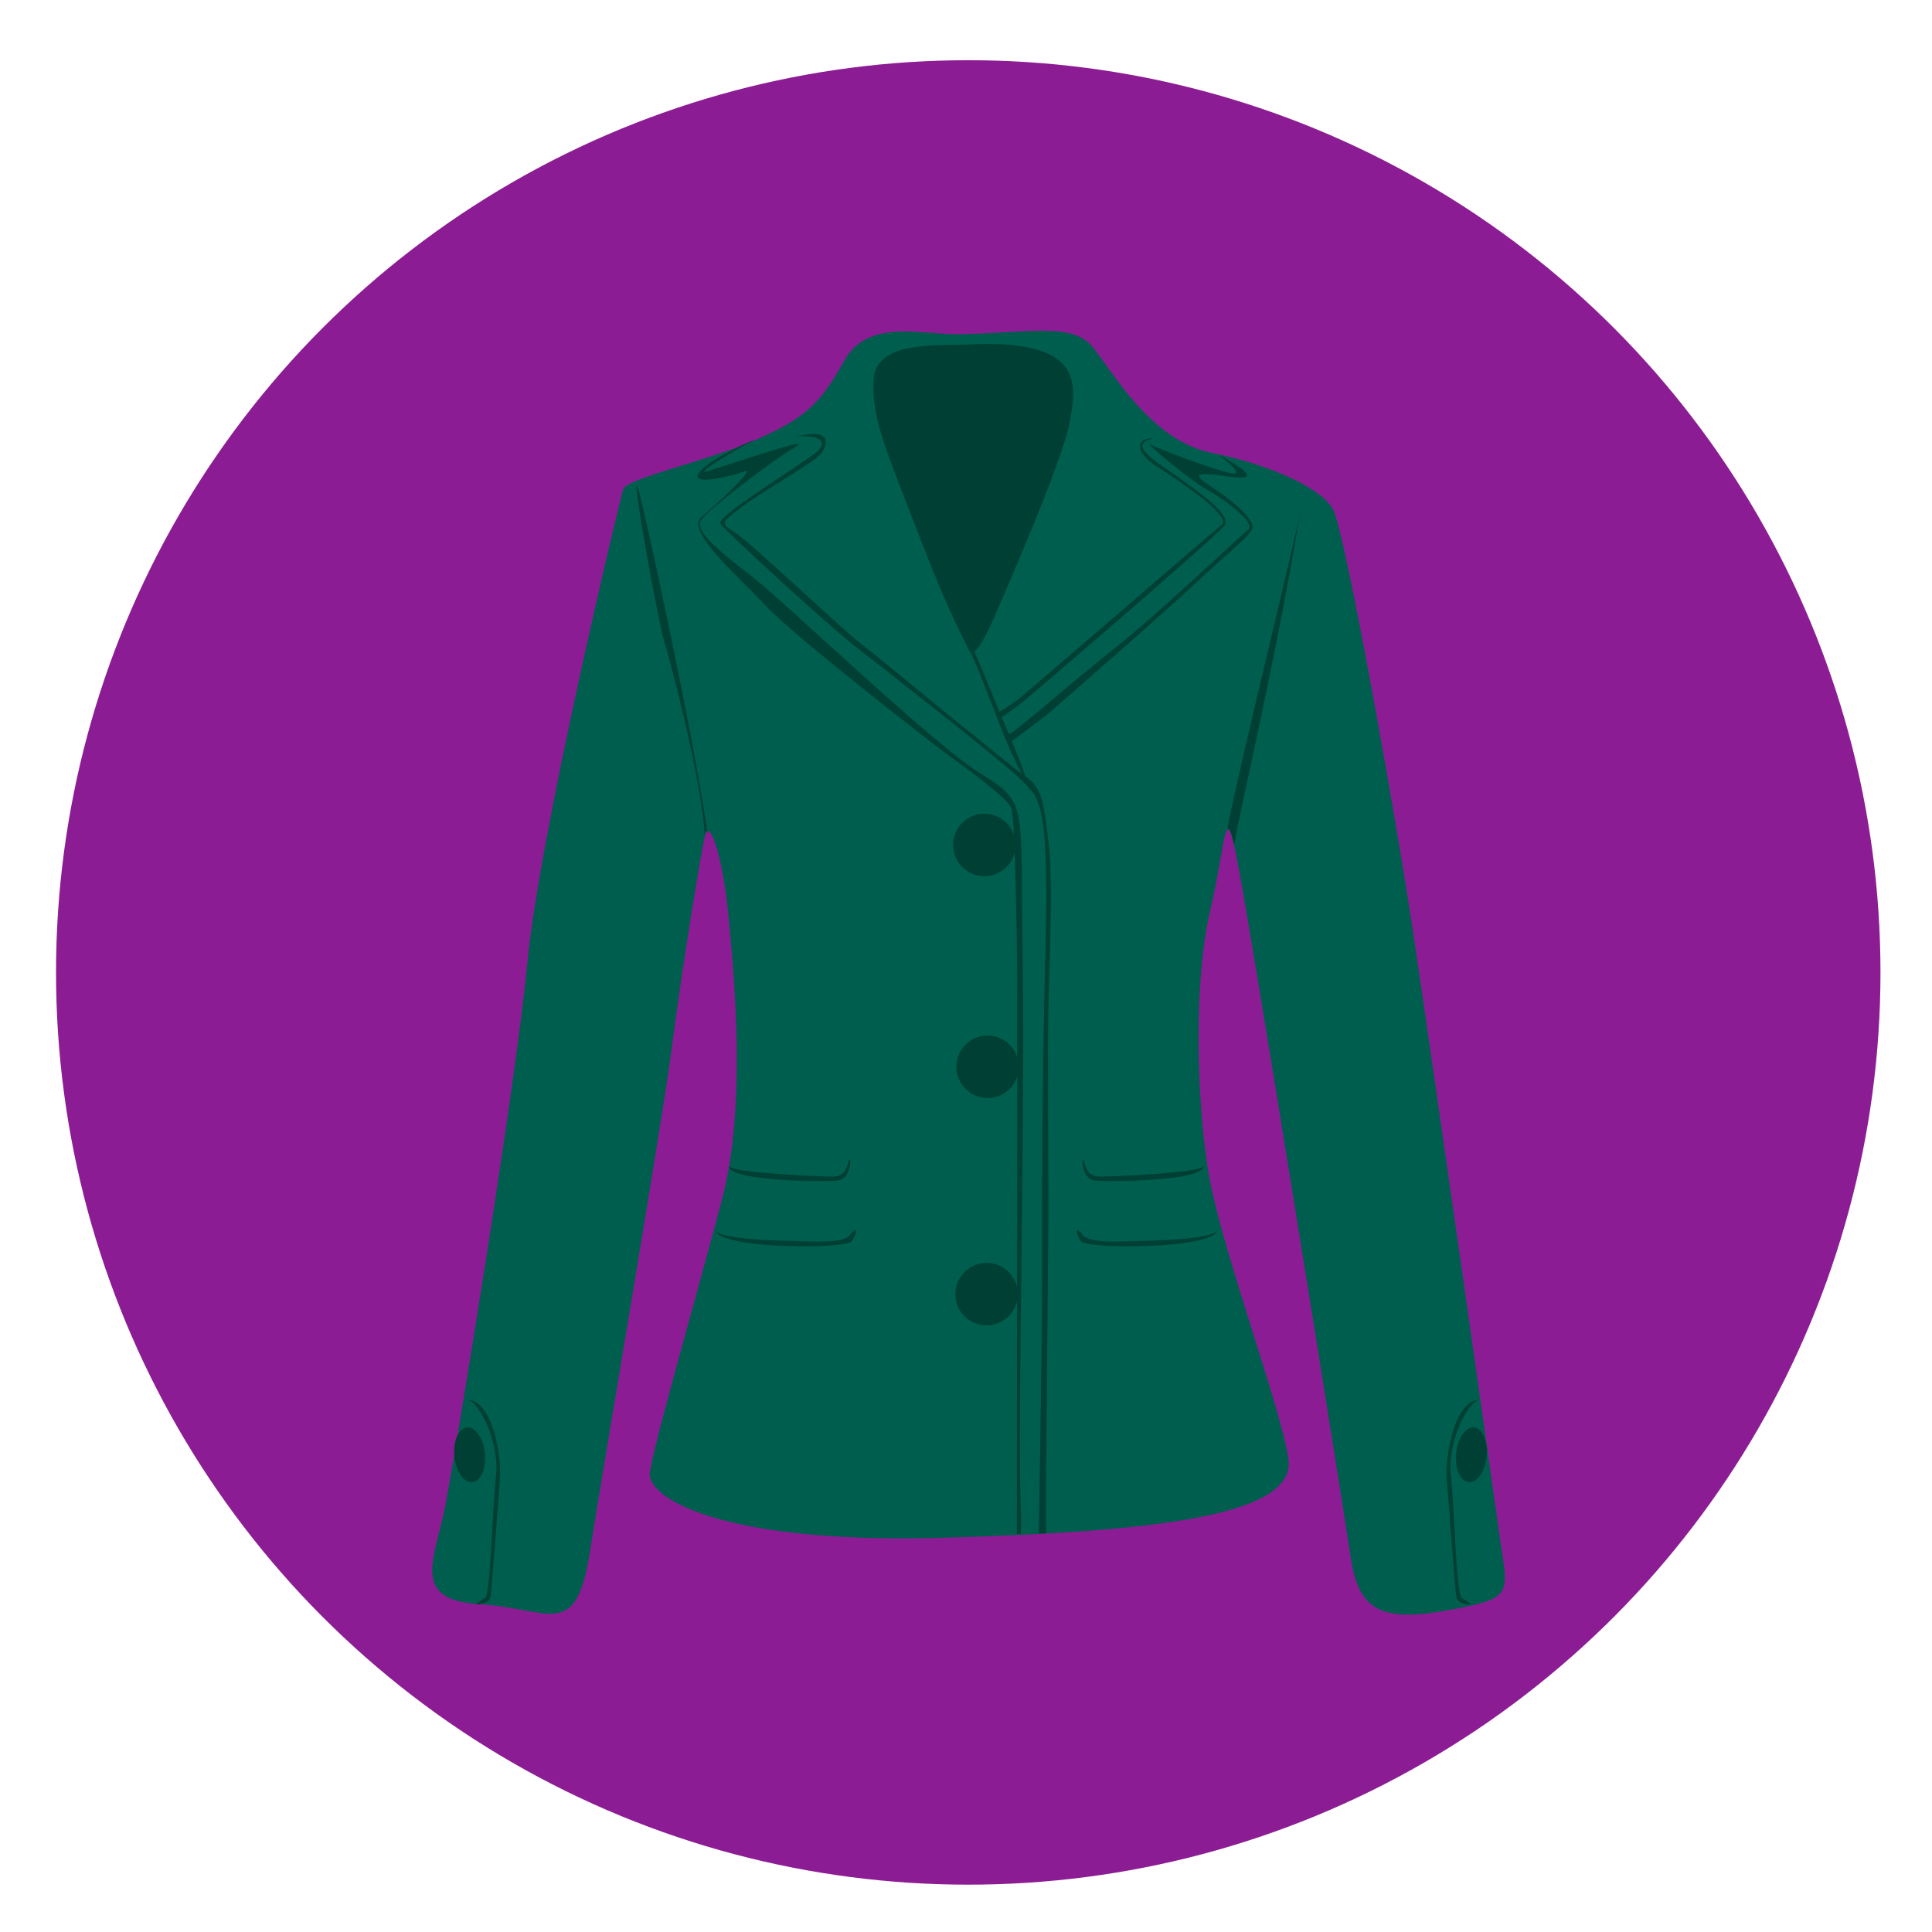 <?xml version="1.0" encoding="utf-8"?>
<!-- Generator: Adobe Illustrator 25.0.1, SVG Export Plug-In . SVG Version: 6.00 Build 0)  -->
<svg version="1.1" id="Слой_1" xmlns="http://www.w3.org/2000/svg" xmlns:xlink="http://www.w3.org/1999/xlink" x="0px" y="0px"
	 viewBox="0 0 60 60" style="enable-background:new 0 0 60 60;" xml:space="preserve">
<style type="text/css">
	.st0{fill:#8C1C93;}
	.st1{fill-rule:evenodd;clip-rule:evenodd;fill:#005E4E;}
	.st2{fill-rule:evenodd;clip-rule:evenodd;fill:#003F33;}
</style>
<g>
	<circle class="st0" cx="30.07" cy="30.2" r="28.33"/>
	<g>
		<path class="st1" d="M29.77,10.38c-1.12,0.02-2.82-0.5-3.55,0.82c-0.73,1.32-1.21,1.8-2.82,2.49c-1.61,0.68-3.96,1.17-4.05,1.51
			c-0.1,0.34-2.58,10.63-2.97,14.68c-0.39,4.05-2.24,15.25-2.55,16.88c-0.31,1.62-1.12,2.93,1.06,3.06
			c2.18,0.12,2.99,1.18,3.43-1.62c0.44-2.81,2.25-13.35,2.56-15.78c0.31-2.43,0.9-6,1.02-6.49c0.12-0.5,0.54,0.57,0.72,2.5
			c0.19,1.93,0.56,5.93-0.19,8.79c-0.75,2.87-2.18,7.8-2.25,8.54c-0.06,0.75,2.18,2.18,8.98,2c6.8-0.19,11.16-0.69,10.85-2.49
			c-0.31-1.81-2.12-6.61-2.49-8.92c-0.37-2.31-0.44-5.93,0.06-8.05c0.5-2.12,0.44-3.49,0.81-1.75c0.37,1.75,3.31,20.15,3.56,21.83
			c0.25,1.68,1,2,3.06,1.62c2.06-0.37,1.81-0.5,1.56-2.31c-0.25-1.81-2.12-14.97-2.68-18.71c-0.56-3.74-2.12-12.47-2.49-13.16
			c-0.37-0.69-2.08-1.42-3.74-1.75c-1.93-0.37-3.12-2.56-3.74-3.31C33.28,10.01,31.97,10.34,29.77,10.38z"/>
		<path class="st2" d="M23.44,13.66l-0.05,0.02l-0.13,0.05c-0.75,0.34-1.47,0.74-1.59,1.02c-0.14,0.32,1.06,0.04,1.45-0.11
			c0.39-0.14-0.84,1-1.34,1.42c-0.5,0.43,1.16,1.85,2.03,2.78c0.87,0.93,5.16,4.27,5.76,4.7c0.6,0.43,1.74,1.28,1.84,1.56
			c0.11,0.28,0.18,4.11,0.18,5.42c0,1.31,0,4.29,0,5.35c0,1.06-0.01,10.53-0.01,11.77l0,0l0.12-0.01c0.01-0.27,0.01-0.64-0.01-1.14
			c-0.08-2.42,0.14-11.5,0.07-16.62c-0.07-5.12,0.17-4.91-1.36-5.88c-1.53-0.97-6.09-5.36-7.1-6.13c-1.01-0.77-1.74-1.39-1.53-1.71
			c0.21-0.31,2.19-1.84,2.92-2.26c0.73-0.42-2.09,0.56-2.68,0.73C21.47,14.81,22.62,14.07,23.44,13.66z"/>
		<path class="st2" d="M30.03,10.7c-1.01,0.05-2.82-0.12-2.9,1.09c-0.07,1.21,0.39,2.17,1.38,4.76c0.99,2.58,1.42,3.28,1.57,3.62
			c0.14,0.34,0.48-0.29,0.8-1.01c0.31-0.72,2.05-4.68,2.32-5.96C33.46,11.91,33.68,10.51,30.03,10.7z"/>
		<path class="st2" d="M37.84,14.12c0,0,0.99,0.73,0.31,0.56c-0.68-0.17-2.18-0.75-2.42-0.87c-0.24-0.12,1.21,1.09,1.76,1.4
			c0.56,0.31,1.52,1.04,1.28,1.23c-0.24,0.19-2.75,2.58-4.15,3.69c-1.4,1.11-3.04,2.56-3.26,2.66c-0.22,0.1-0.12,0.04-0.12,0.04
			l0.06,0.28c0,0,1.04-0.77,1.36-1.04c0.32-0.27,3.96-3.46,4.61-4.09c0.66-0.63,1.52-1.3,1.62-1.56c0.1-0.25-0.56-0.84-1.19-1.25
			c-0.64-0.41-0.6-0.48,0.01-0.43C38.31,14.81,39.6,15.09,37.84,14.12z"/>
		<path class="st2" d="M30.14,20.26c0.29,0.57,0.86,2.18,1.17,2.89c0.31,0.7,0.47,0.96,0.65,1.35c0.18,0.39-0.31-0.96-0.57-1.56
			c-0.26-0.6-1.09-2.65-1.2-2.86C30.08,19.87,29.93,19.87,30.14,20.26z"/>
		<path class="st2" d="M24.69,13.57c0.48-0.08,1.23,0.05,0.59,0.53c-0.64,0.48-3.04,1.95-2.91,2.16c0.13,0.21,3.28,3.1,4.16,3.79
			c0.88,0.69,4.59,3.58,5.15,4.14c0.56,0.56,0.91,0.52,0.79,5.18c-0.12,4.66-0.11,8.84-0.11,10.86c0,1.84-0.08,6.06-0.1,7.4
			l0.23-0.01l0-0.01c-0.03-0.98,0.07-8.62,0.07-10.15c0-1.53-0.03-4.83,0-6.27c0.03-1.44,0.16-3.79,0-5.06
			c-0.16-1.27-0.2-1.67-0.72-2.02c-0.52-0.36-4.54-3.69-5.09-4.11c-0.56-0.42-3.46-3.17-3.92-3.46c-0.46-0.29-0.44-0.3,0.14-0.75
			c0.59-0.46,2.34-1.45,2.54-1.71C25.7,13.8,25.86,13.26,24.69,13.57z"/>
		<path class="st2" d="M35.82,13.62c-0.47-0.04-0.65,0.36,0.04,0.82c0.69,0.45,2.43,1.59,2.08,1.86c-0.35,0.27-6.1,5.27-6.44,5.51
			c-0.35,0.24-0.56,0.35-0.56,0.35l0.11,0.16c0,0,0.27-0.19,0.56-0.4c0.29-0.21,6.1-5.21,6.41-5.59c0.31-0.38-1.21-1.34-2.03-1.93
			C35.15,13.81,35.53,13.68,35.82,13.62z"/>
		<path class="st2" d="M38.11,25.76c0.06-0.08,0.12,0.05,0.22,0.46c0.31-1.7,1.25-5.51,2.06-10.37
			C40.27,16.62,38.59,23.34,38.11,25.76z"/>
		<path class="st2" d="M22.63,36.22c0.17,0.21,2.85,0.32,3.23,0.32c0.38,0,0.44-0.27,0.5-0.5c0.06-0.23,0.13,0.61-0.4,0.63
			C25.42,36.7,22.68,36.68,22.63,36.22z"/>
		<path class="st2" d="M22.21,38.19c0.02,0.23,1.26,0.32,2.14,0.34c0.88,0.02,1.83,0.11,2.06-0.19c0.23-0.31,0.21-0.04,0.04,0.21
			C26.28,38.8,22.28,38.8,22.21,38.19z"/>
		<path class="st2" d="M37.39,36.22c-0.17,0.21-2.85,0.32-3.23,0.32c-0.38,0-0.44-0.27-0.5-0.5c-0.06-0.23-0.13,0.61,0.4,0.63
			C34.6,36.7,37.34,36.68,37.39,36.22z"/>
		<path class="st2" d="M37.81,38.19c-0.02,0.23-1.26,0.32-2.14,0.34c-0.88,0.02-1.83,0.11-2.06-0.19s-0.21-0.04-0.04,0.21
			C33.74,38.8,37.74,38.8,37.81,38.19z"/>
		<path class="st2" d="M30.57,27.21c0.54,0,0.97-0.44,0.97-0.97c0-0.54-0.44-0.97-0.97-0.97c-0.54,0-0.97,0.44-0.97,0.97
			C29.6,26.77,30.03,27.21,30.57,27.21z"/>
		<path class="st2" d="M30.35,25.86c0.09,0,0.16,0.07,0.16,0.16c0,0.09-0.07,0.16-0.16,0.16c-0.09,0-0.16-0.07-0.16-0.16
			C30.19,25.94,30.26,25.86,30.35,25.86L30.35,25.86z M30.72,26.22c0.09,0,0.16,0.07,0.16,0.16c0,0.09-0.07,0.16-0.16,0.16
			c-0.09,0-0.16-0.07-0.16-0.16C30.55,26.3,30.63,26.22,30.72,26.22L30.72,26.22z M30.53,25.33c-0.48,0-0.87,0.39-0.87,0.87
			c0,0.48,0.39,0.87,0.87,0.87c0.48,0,0.87-0.39,0.87-0.87C31.4,25.72,31.01,25.33,30.53,25.33z"/>
		<path class="st2" d="M30.67,34.1c0.54,0,0.97-0.44,0.97-0.97s-0.44-0.97-0.97-0.97c-0.54,0-0.97,0.44-0.97,0.97
			S30.14,34.1,30.67,34.1z"/>
		<path class="st2" d="M30.26,33.06c0.05-0.08,0.15-0.1,0.23-0.05c0.08,0.05,0.1,0.15,0.05,0.23c-0.05,0.08-0.15,0.1-0.23,0.05
			C30.23,33.24,30.21,33.14,30.26,33.06L30.26,33.06z M30.75,32.95c0.05-0.08,0.15-0.1,0.23-0.05c0.08,0.05,0.1,0.15,0.05,0.23
			c-0.05,0.08-0.15,0.1-0.23,0.05C30.73,33.13,30.71,33.02,30.75,32.95L30.75,32.95z M29.9,32.63c-0.25,0.41-0.13,0.94,0.28,1.2
			c0.41,0.25,0.94,0.13,1.2-0.28c0.25-0.41,0.13-0.94-0.28-1.2C30.69,32.1,30.15,32.22,29.9,32.63z"/>
		<path class="st2" d="M30.64,41.16c0.54,0,0.97-0.44,0.97-0.97c0-0.54-0.44-0.97-0.97-0.97c-0.54,0-0.97,0.44-0.97,0.97
			C29.66,40.72,30.1,41.16,30.64,41.16z"/>
		<path class="st2" d="M30.47,40.5c-0.06-0.07-0.05-0.17,0.02-0.23c0.07-0.06,0.17-0.05,0.23,0.02c0.06,0.07,0.05,0.17-0.02,0.23
			C30.63,40.58,30.53,40.57,30.47,40.5L30.47,40.5z M30.5,39.99c-0.06-0.07-0.05-0.17,0.02-0.23c0.07-0.06,0.17-0.05,0.23,0.02
			c0.06,0.07,0.05,0.17-0.02,0.23C30.67,40.07,30.56,40.06,30.5,39.99L30.5,39.99z M29.95,40.72c0.32,0.36,0.87,0.4,1.23,0.08
			c0.36-0.32,0.4-0.87,0.08-1.23c-0.32-0.36-0.87-0.4-1.23-0.08C29.67,39.81,29.63,40.36,29.95,40.72z"/>
		<path class="st2" d="M14.53,43.48c0.34,0.04,1,1.3,0.87,2.39c-0.12,1.09-0.16,3.67-0.34,3.76c-0.18,0.09-0.28,0.2-0.28,0.2
			s0.41,0,0.45-0.23c0.04-0.23,0.25-3.03,0.3-3.7C15.58,45.21,15.28,43.48,14.53,43.48z"/>
		<path class="st2" d="M14.51,44.33c0.26-0.02,0.51,0.35,0.55,0.82c0.04,0.47-0.14,0.87-0.4,0.88c-0.26,0.02-0.51-0.35-0.55-0.82
			C14.07,44.74,14.25,44.35,14.51,44.33z"/>
		<path class="st2" d="M14.45,44.74c0.05,0,0.1,0.07,0.11,0.18c0.01,0.1-0.03,0.19-0.08,0.19c-0.05,0-0.1-0.07-0.11-0.18
			C14.36,44.83,14.4,44.75,14.45,44.74L14.45,44.74z M14.61,45.15c0.05,0,0.1,0.07,0.11,0.18c0.01,0.1-0.03,0.19-0.08,0.19
			c-0.05,0-0.1-0.07-0.11-0.18C14.53,45.23,14.56,45.15,14.61,45.15L14.61,45.15z M14.48,44.35c-0.22,0.02-0.37,0.38-0.33,0.81
			c0.03,0.43,0.24,0.76,0.45,0.75c0.22-0.02,0.37-0.38,0.33-0.81C14.9,44.67,14.7,44.33,14.48,44.35z"/>
		<path class="st2" d="M45.93,43.48c-0.34,0.04-1,1.3-0.87,2.39c0.12,1.09,0.16,3.67,0.34,3.76c0.18,0.09,0.28,0.2,0.28,0.2
			s-0.41,0-0.45-0.23c-0.04-0.23-0.25-3.03-0.3-3.7C44.88,45.21,45.18,43.48,45.93,43.48z"/>
		<path class="st2" d="M45.77,44.33c-0.26-0.02-0.51,0.35-0.55,0.82c-0.04,0.47,0.14,0.87,0.4,0.88c0.26,0.02,0.51-0.35,0.55-0.82
			C46.21,44.74,46.03,44.35,45.77,44.33z"/>
		<path class="st2" d="M45.67,45.15c-0.05,0-0.1,0.07-0.11,0.18c-0.01,0.1,0.03,0.19,0.08,0.19c0.05,0,0.1-0.07,0.11-0.18
			C45.75,45.23,45.72,45.15,45.67,45.15L45.67,45.15z M45.83,44.74c-0.05,0-0.1,0.07-0.11,0.18c-0.01,0.1,0.03,0.19,0.08,0.19
			c0.05,0,0.1-0.07,0.11-0.18C45.92,44.83,45.88,44.75,45.83,44.74L45.83,44.74z M45.8,44.35c0.22,0.02,0.37,0.38,0.33,0.81
			c-0.03,0.43-0.24,0.76-0.45,0.75c-0.22-0.02-0.37-0.38-0.33-0.81C45.38,44.67,45.58,44.33,45.8,44.35z"/>
		<path class="st2" d="M21.88,25.97l0-0.01l0.01-0.06l0-0.01l0-0.01l0-0.01l0,0l0-0.01l0-0.01l0,0l0,0l0-0.01l0,0l0,0l0.01-0.01l0,0
			l0,0l0-0.01l0,0l0,0l0,0l0-0.01l0,0l0,0l0,0l0.01-0.01l0,0l0,0l0.01,0l0,0l0,0c0.01,0,0.02-0.01,0.03-0.01h0l0.01,0l0,0l0,0
			l0.01,0h0l0,0l0,0l0,0l0,0l0,0l0,0l0,0l0,0l0,0l0,0l0,0l0,0l0.01,0.01l0,0l0,0l0,0l0,0.01l0,0.01l0,0l0,0.01l0,0.01l0,0l0,0
			l0,0.01l0,0.01l0,0l0,0l0,0.01l0,0.01l0,0l0,0l0,0.01l0,0.01l0,0l0,0.01l0,0.01l0,0.01l0,0c-0.4-2.88-1.87-9.66-2.13-10.64
			c-0.3-1.11,0.3,2.53,0.73,4.46C21.12,21.58,21.87,24.83,21.88,25.97z"/>
	</g>
</g>
</svg>
